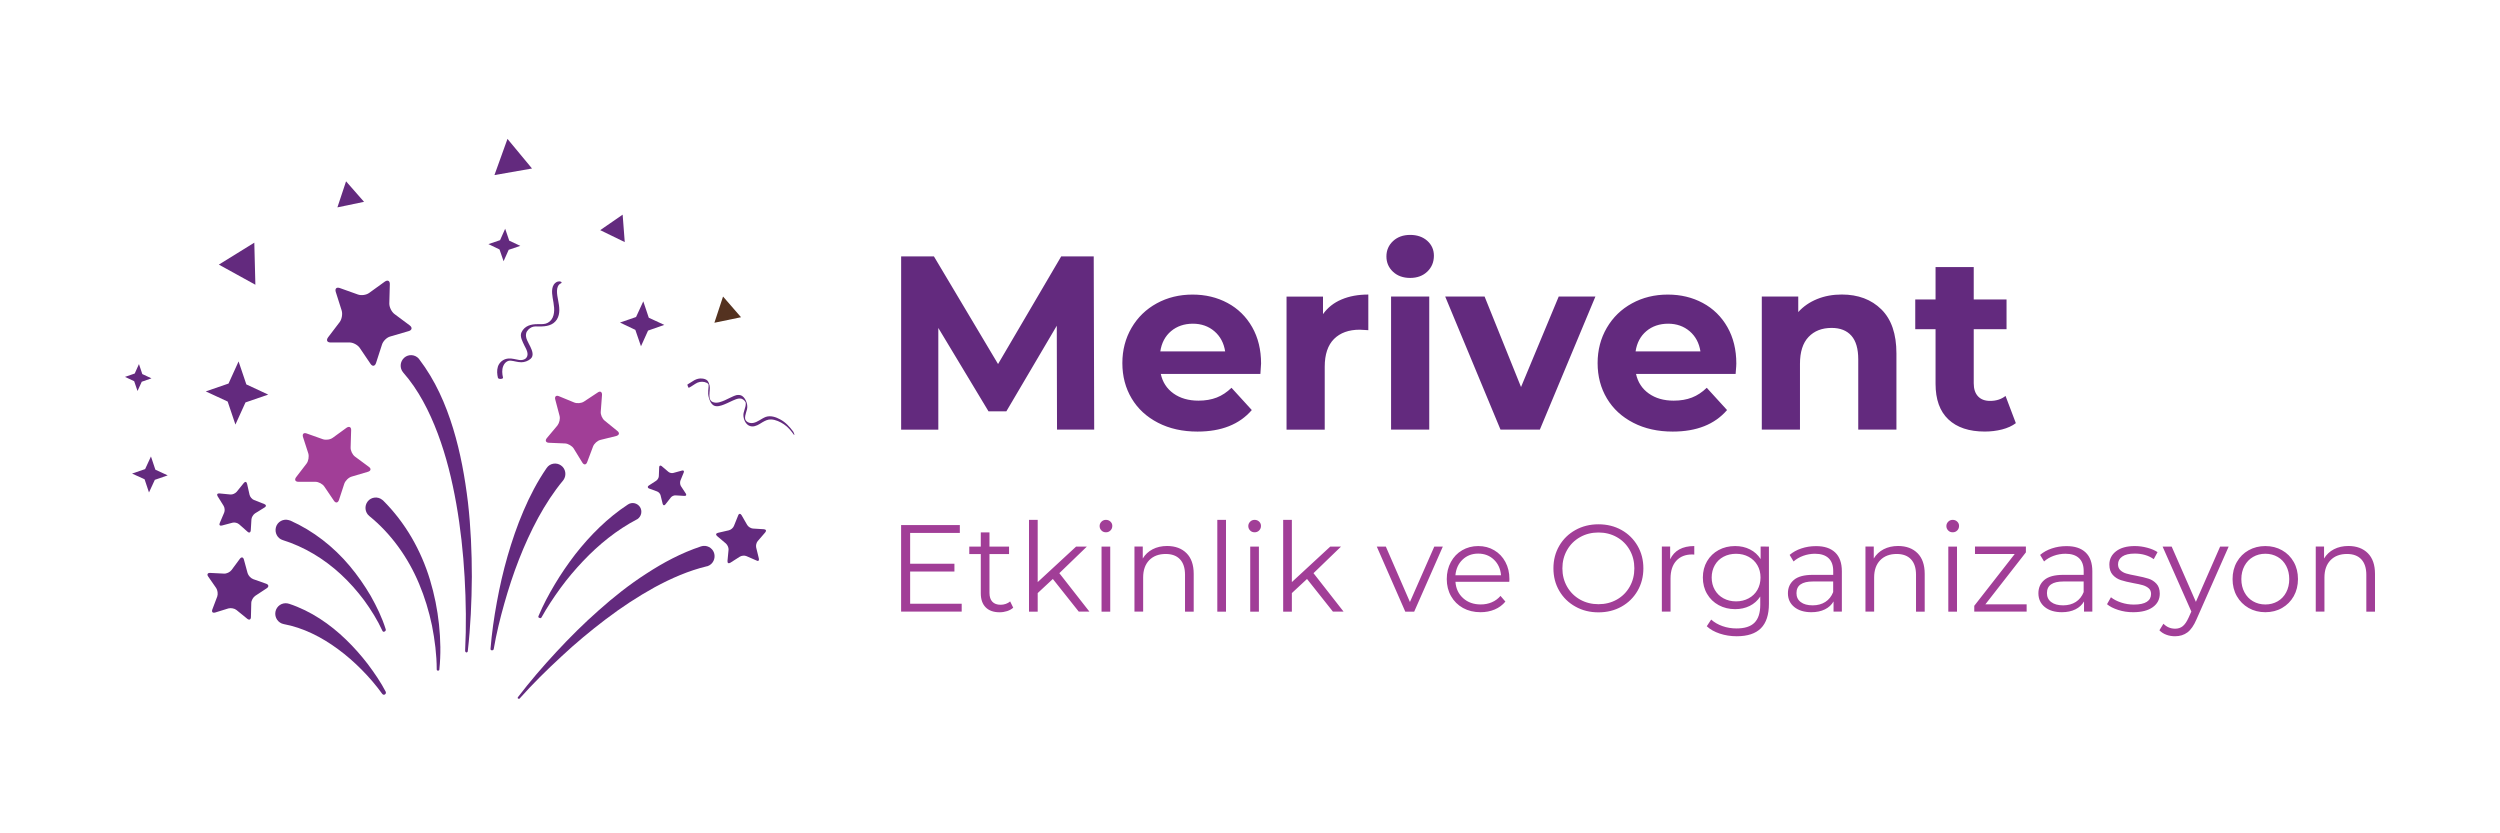 <svg xmlns="http://www.w3.org/2000/svg" xmlns:xlink="http://www.w3.org/1999/xlink" width="180" height="60" viewBox="0 0 180 60"><path transform="matrix(1 0 0 1 14.816 26.023)" d="M4.496 2.388L2.859 2.952L2.134 4.545L1.576 2.889L0 2.157L1.638 1.593L2.362 0L2.921 1.655L4.496 2.388Z" fill-rule="nonzero" fill="rgb(99, 42, 126)"></path><path transform="matrix(1 0 0 1 9.509 32.865)" d="M2.566 1.362L1.638 1.683L1.218 2.593L0.901 1.643L0 1.232L0.94 0.91L1.36 0L1.677 0.951L2.566 1.362Z" fill-rule="nonzero" fill="rgb(99, 42, 126)"></path><path transform="matrix(1 0 0 1 44.64 21.696)" d="M3.189 1.696L2.02 2.107L1.511 3.236L1.104 2.054L0 1.528L1.156 1.129L1.677 0L2.072 1.181L3.189 1.696Z" fill-rule="nonzero" fill="rgb(99, 42, 126)"></path><path transform="matrix(1 0 0 1 35.166 16.469)" d="M2.298 1.234L1.459 1.517L1.092 2.34L0.799 1.492L0 1.106L0.839 0.823L1.206 0L1.499 0.86L2.298 1.234Z" fill-rule="nonzero" fill="rgb(99, 42, 126)"></path><path transform="matrix(1 0 0 1 9 26.213)" d="M1.906 1.028L1.206 1.272L0.901 1.939L0.66 1.232L0 0.923L0.7 0.68L1.005 0L1.246 0.72L1.906 1.028Z" fill-rule="nonzero" fill="rgb(99, 42, 126)"></path><path transform="matrix(1 0 0 1 35.795 20.26)" d="M2.393 4.709C2.254 4.413 2.011 4.08 2.087 3.746C2.125 3.553 2.316 3.375 2.494 3.297C2.661 3.219 2.877 3.247 3.053 3.247C3.522 3.247 4.018 3.182 4.298 2.745C4.564 2.321 4.477 1.807 4.388 1.346C4.323 0.999 4.172 0.332 4.591 0.139C4.656 0.114 4.656 0.049 4.591 0.024C4.514 -0.014 4.4 -0.001 4.326 0.024C3.881 0.229 3.931 0.781 3.996 1.18C4.073 1.642 4.199 2.156 3.996 2.605C3.894 2.823 3.715 2.976 3.499 3.041C3.308 3.091 3.092 3.079 2.901 3.079C2.432 3.079 1.986 3.194 1.757 3.656C1.606 3.964 1.834 4.335 1.961 4.619C2.087 4.862 2.316 5.236 2.1 5.504C1.973 5.657 1.757 5.685 1.579 5.657C1.313 5.62 1.07 5.529 0.805 5.554C0.524 5.579 0.284 5.722 0.132 5.966C-0.007 6.196 -0.019 6.492 0.018 6.748C0.03 6.813 0.043 6.876 0.055 6.941C0.092 7.069 0.45 7.032 0.422 6.929C0.358 6.66 0.333 6.364 0.435 6.106C0.524 5.875 0.728 5.682 0.981 5.707C1.234 5.732 1.477 5.823 1.743 5.823C1.971 5.823 2.226 5.732 2.403 5.579C2.673 5.351 2.519 4.98 2.393 4.709Z" fill-rule="nonzero" fill="rgb(99, 42, 126)"></path><path transform="matrix(1 0 0 1 49.495 27.25)" d="M7.695 4.012C7.683 3.962 7.658 3.897 7.631 3.844C7.365 3.485 7.072 3.152 6.678 2.946C6.373 2.778 5.993 2.65 5.648 2.765C5.331 2.881 5.077 3.137 4.733 3.202C4.566 3.227 4.403 3.202 4.276 3.099C4.137 2.984 4.137 2.868 4.162 2.688C4.187 2.535 4.251 2.379 4.288 2.226C4.326 2.058 4.313 1.905 4.264 1.737C4.199 1.557 4.112 1.378 3.946 1.263C3.832 1.185 3.68 1.173 3.539 1.198C3.388 1.235 3.234 1.313 3.095 1.378C2.956 1.444 2.829 1.506 2.688 1.572C2.447 1.674 2.167 1.79 1.914 1.725C1.368 1.609 1.685 0.877 1.596 0.506C1.571 0.39 1.519 0.25 1.445 0.159C1.343 0.057 1.204 0.019 1.063 0.006C0.859 -0.019 0.681 0.032 0.504 0.122C0.338 0.212 0.174 0.34 0.008 0.43C-0.029 0.443 0.073 0.686 0.097 0.674C0.313 0.571 0.504 0.405 0.72 0.302C0.924 0.212 1.189 0.212 1.393 0.315C1.43 0.327 1.457 0.353 1.482 0.38C1.494 0.393 1.507 0.418 1.519 0.43C1.532 0.496 1.519 0.558 1.519 0.623C1.507 0.792 1.482 0.957 1.494 1.113C1.507 1.306 1.571 1.499 1.646 1.664C1.71 1.78 1.785 1.883 1.899 1.948C2.127 2.063 2.42 1.96 2.648 1.87C2.941 1.755 3.207 1.602 3.487 1.499C3.626 1.449 3.767 1.421 3.906 1.461C3.983 1.486 4.045 1.539 4.097 1.589C4.135 1.627 4.162 1.667 4.187 1.704L4.187 1.717C4.187 1.742 4.199 1.767 4.199 1.795C4.212 2.116 3.996 2.399 4.033 2.72C4.07 3.066 4.274 3.428 4.643 3.453C4.924 3.465 5.164 3.3 5.393 3.157C5.596 3.041 5.787 2.939 6.028 2.951C6.345 2.964 6.676 3.119 6.943 3.297C7.236 3.49 7.465 3.771 7.668 4.055C7.708 4.102 7.695 4.025 7.695 4.012Z" fill-rule="nonzero" fill="rgb(99, 42, 126)"></path><path transform="matrix(1 0 0 1 37.269 39.302)" d="M0.019 10.897C0.882 9.769 1.81 8.69 2.788 7.637C3.753 6.596 4.771 5.582 5.85 4.632C6.917 3.681 8.049 2.783 9.267 2.001C10.485 1.206 11.783 0.511 13.205 0.037C13.599 -0.091 14.019 0.127 14.145 0.511C14.272 0.91 14.056 1.333 13.676 1.461C13.664 1.461 13.639 1.474 13.612 1.474C12.329 1.782 11.058 2.334 9.853 2.989C8.647 3.656 7.478 4.426 6.359 5.274C5.242 6.122 4.16 7.02 3.133 7.983C2.103 8.933 1.088 9.934 0.148 10.988C0.123 11.025 0.071 11.025 0.034 10.988C-0.008 10.975 -0.008 10.935 0.019 10.897Z" fill-rule="nonzero" fill="rgb(99, 42, 126)"></path><path transform="matrix(1 0 0 1 35.317 33.375)" d="M0 13.345C0.089 12.216 0.253 11.098 0.457 9.981C0.66 8.865 0.913 7.759 1.231 6.655C1.548 5.564 1.916 4.473 2.375 3.407C2.831 2.341 3.365 1.303 4.04 0.325C4.268 -0.021 4.739 -0.099 5.069 0.132C5.412 0.362 5.489 0.839 5.26 1.173C5.248 1.198 5.236 1.21 5.223 1.223C4.551 2.03 3.953 2.956 3.432 3.906C2.911 4.87 2.454 5.87 2.047 6.911C1.64 7.952 1.298 9.003 0.993 10.082C0.687 11.16 0.422 12.251 0.231 13.355C0.218 13.42 0.166 13.458 0.104 13.445C0.04 13.46 0 13.408 0 13.345Z" fill-rule="nonzero" fill="rgb(99, 42, 126)"></path><path transform="matrix(1 0 0 1 28.848 25.57)" d="M4.641 21.29C4.73 19.52 4.705 17.746 4.604 15.976C4.502 14.205 4.311 12.444 4.006 10.711C3.7 8.978 3.281 7.27 2.673 5.652C2.063 4.034 1.276 2.494 0.182 1.25C-0.084 0.941 -0.059 0.467 0.259 0.184C0.564 -0.085 1.033 -0.059 1.313 0.262C1.326 0.274 1.338 0.287 1.338 0.299C2.494 1.814 3.244 3.535 3.777 5.281C4.311 7.026 4.628 8.812 4.844 10.595C5.048 12.381 5.125 14.177 5.125 15.963C5.112 17.749 5.035 19.532 4.832 21.318C4.832 21.368 4.782 21.408 4.718 21.408C4.678 21.393 4.641 21.341 4.641 21.29Z" fill-rule="nonzero" fill="rgb(99, 42, 126)"></path><path transform="matrix(1 0 0 1 26.315 35.822)" d="M5.129 12.373C5.129 11.32 4.99 10.254 4.787 9.215C4.571 8.187 4.265 7.174 3.859 6.21C3.06 4.297 1.826 2.589 0.275 1.332C-0.042 1.076 -0.092 0.6 0.161 0.278C0.414 -0.043 0.886 -0.093 1.204 0.163C1.228 0.176 1.241 0.201 1.268 0.213C2.067 1.008 2.754 1.909 3.325 2.885C3.883 3.848 4.328 4.874 4.645 5.927C4.963 6.98 5.179 8.059 5.293 9.137C5.407 10.216 5.432 11.307 5.318 12.386C5.318 12.436 5.268 12.476 5.216 12.463C5.154 12.463 5.129 12.426 5.129 12.373Z" fill-rule="nonzero" fill="rgb(99, 42, 126)"></path><path transform="matrix(1 0 0 1 19.84 37.419)" d="M7.69 7.992C7.336 7.222 6.876 6.489 6.383 5.81C5.874 5.13 5.316 4.5 4.705 3.936C3.487 2.807 2.05 1.947 0.527 1.47C0.132 1.355 -0.084 0.931 0.03 0.532C0.145 0.134 0.564 -0.085 0.958 0.031C0.983 0.043 1.008 0.043 1.035 0.056L1.048 0.056C2.725 0.801 4.184 1.957 5.328 3.317C5.899 3.996 6.408 4.729 6.852 5.486C7.283 6.256 7.666 7.039 7.931 7.886C7.956 7.952 7.919 8.027 7.842 8.055C7.78 8.095 7.718 8.055 7.69 7.992Z" fill-rule="nonzero" fill="rgb(99, 42, 126)"></path><path transform="matrix(1 0 0 1 38.76 36.219)" d="M0.011 8.139C0.342 7.344 0.748 6.586 1.193 5.841C1.637 5.096 2.121 4.392 2.654 3.697C3.721 2.335 4.967 1.078 6.453 0.103C6.746 -0.091 7.126 -0 7.317 0.283C7.508 0.579 7.418 0.963 7.138 1.156C7.126 1.169 7.101 1.181 7.088 1.181C5.666 1.926 4.356 2.98 3.215 4.186C2.644 4.79 2.098 5.433 1.602 6.112C1.106 6.792 0.637 7.499 0.23 8.232C0.205 8.282 0.141 8.309 0.078 8.269C-0.001 8.254 -0.013 8.189 0.011 8.139Z" fill-rule="nonzero" fill="rgb(99, 42, 126)"></path><path transform="matrix(1 0 0 1 19.819 43.432)" d="M7.7 6.524C7.256 5.907 6.759 5.33 6.226 4.791C5.692 4.252 5.122 3.75 4.524 3.313C3.33 2.428 1.995 1.761 0.611 1.503C0.204 1.425 -0.062 1.028 0.012 0.617C0.089 0.206 0.481 -0.063 0.888 0.013C0.913 0.013 0.953 0.025 0.978 0.038L0.99 0.038C2.578 0.564 3.95 1.515 5.092 2.619C5.663 3.17 6.184 3.762 6.667 4.389C7.136 5.019 7.583 5.661 7.95 6.366C7.988 6.444 7.963 6.534 7.886 6.572C7.826 6.612 7.752 6.587 7.7 6.524Z" fill-rule="nonzero" fill="rgb(99, 42, 126)"></path><path transform="matrix(1 0 0 1 24.293 13.055)" d="M0.623 0L1.918 1.477L0 1.876L0.623 0Z" fill-rule="nonzero" fill="rgb(99, 42, 126)"></path><path transform="matrix(1 0 0 1 43.215 15.455)" d="M1.615 0L1.767 1.976L0 1.116L1.615 0Z" fill-rule="nonzero" fill="rgb(99, 42, 126)"></path><path transform="matrix(1 0 0 1 23.545 20.206)" d="M5.956 3.223L4.852 2.4C4.649 2.247 4.485 1.911 4.485 1.655L4.522 0.268C4.534 0.012 4.371 -0.078 4.155 0.075L3.038 0.882C2.835 1.035 2.467 1.088 2.224 0.998L0.929 0.536C0.688 0.446 0.547 0.574 0.636 0.832L1.056 2.154C1.132 2.397 1.068 2.771 0.917 2.977L0.078 4.08C-0.073 4.286 0.001 4.452 0.257 4.452L1.629 4.452C1.882 4.452 2.212 4.632 2.353 4.838L3.127 5.982C3.266 6.2 3.457 6.175 3.534 5.916L3.961 4.597C4.038 4.354 4.304 4.083 4.559 4.02L5.879 3.634C6.12 3.569 6.16 3.378 5.956 3.223Z" fill-rule="nonzero" fill="rgb(99, 42, 126)"></path><path transform="matrix(1 0 0 1 39.298 28.198)" d="M5.153 2.833L4.238 2.088C4.059 1.947 3.933 1.651 3.957 1.433L4.047 0.239C4.059 0.021 3.92 -0.069 3.742 0.059L2.752 0.713C2.56 0.841 2.243 0.866 2.039 0.779L0.948 0.33C0.744 0.239 0.618 0.355 0.682 0.573L0.987 1.729C1.052 1.947 0.975 2.256 0.836 2.437L0.074 3.347C-0.065 3.515 -0.003 3.668 0.213 3.681L1.394 3.731C1.61 3.743 1.89 3.911 2.005 4.089L2.627 5.103C2.742 5.296 2.908 5.283 2.982 5.065L3.402 3.949C3.479 3.743 3.719 3.525 3.935 3.475L5.079 3.192C5.292 3.126 5.33 2.973 5.153 2.833Z" fill-rule="nonzero" fill="rgb(161, 62, 151)"></path><path transform="matrix(1 0 0 1 21.252 30.737)" d="M5.301 2.873L4.311 2.141C4.12 2 3.981 1.704 3.993 1.473L4.03 0.242C4.043 0.011 3.891 -0.067 3.7 0.061L2.71 0.781C2.519 0.922 2.201 0.962 1.986 0.884L0.829 0.473C0.613 0.395 0.499 0.51 0.564 0.729L0.946 1.91C1.01 2.128 0.958 2.462 0.819 2.642L0.07 3.618C-0.069 3.799 0.005 3.952 0.236 3.952L1.455 3.952C1.683 3.952 1.976 4.105 2.102 4.298L2.787 5.311C2.914 5.504 3.08 5.479 3.154 5.261L3.536 4.092C3.613 3.874 3.842 3.643 4.07 3.578L5.239 3.232C5.455 3.169 5.492 3.003 5.301 2.873Z" fill-rule="nonzero" fill="rgb(161, 62, 151)"></path><path transform="matrix(1 0 0 1 15.635 34.698)" d="M3.4 1.596L2.651 1.3C2.512 1.25 2.37 1.081 2.333 0.928L2.154 0.133C2.117 -0.02 2.015 -0.047 1.914 0.083L1.405 0.713C1.303 0.828 1.112 0.918 0.961 0.906L0.162 0.828C0.01 0.816 -0.042 0.906 0.035 1.034L0.467 1.726C0.544 1.854 0.569 2.072 0.504 2.215L0.187 2.96C0.122 3.101 0.199 3.178 0.338 3.141L1.112 2.935C1.251 2.897 1.467 2.948 1.581 3.05L2.192 3.59C2.306 3.693 2.407 3.64 2.42 3.499L2.469 2.692C2.482 2.539 2.596 2.358 2.723 2.268L3.407 1.844C3.551 1.764 3.539 1.648 3.4 1.596Z" fill-rule="nonzero" fill="rgb(99, 42, 126)"></path><path transform="matrix(1 0 0 1 51.56 36.997)" d="M3.077 3.212L2.886 2.43C2.849 2.277 2.899 2.071 3 1.956L3.534 1.339C3.636 1.223 3.598 1.12 3.445 1.108L2.646 1.058C2.494 1.045 2.316 0.93 2.239 0.802L1.832 0.094C1.755 -0.033 1.641 -0.033 1.591 0.107L1.286 0.864C1.236 1.005 1.07 1.148 0.919 1.185L0.132 1.366C-0.019 1.404 -0.047 1.507 0.082 1.609L0.705 2.136C0.819 2.239 0.909 2.432 0.896 2.585L0.819 3.393C0.807 3.546 0.896 3.598 1.023 3.521L1.708 3.084C1.834 3.006 2.05 2.981 2.191 3.047L2.928 3.368C3.025 3.43 3.115 3.368 3.077 3.212Z" fill-rule="nonzero" fill="rgb(99, 42, 126)"></path><path transform="matrix(1 0 0 1 14.938 40.134)" d="M4.236 1.898L3.295 1.565C3.117 1.5 2.941 1.309 2.888 1.128L2.623 0.153C2.573 -0.028 2.444 -0.053 2.33 0.103L1.732 0.91C1.618 1.063 1.377 1.179 1.186 1.166L0.196 1.116C0.005 1.103 -0.057 1.231 0.057 1.384L0.628 2.207C0.73 2.36 0.767 2.631 0.705 2.811L0.35 3.749C0.285 3.93 0.375 4.018 0.553 3.968L1.506 3.672C1.685 3.622 1.95 3.672 2.089 3.787L2.864 4.417C3.003 4.532 3.129 4.482 3.129 4.289L3.154 3.288C3.154 3.095 3.293 2.864 3.447 2.761L4.285 2.209C4.427 2.104 4.414 1.964 4.236 1.898Z" fill-rule="nonzero" fill="rgb(99, 42, 126)"></path><path transform="matrix(1 0 0 1 46.64 33.521)" d="M0.072 1.439L0.605 1.092C0.707 1.027 0.796 0.874 0.796 0.759L0.821 0.117C0.821 0.001 0.91 -0.036 1 0.039L1.484 0.45C1.573 0.528 1.737 0.566 1.851 0.528L2.461 0.36C2.575 0.322 2.64 0.398 2.588 0.501L2.347 1.09C2.31 1.205 2.322 1.373 2.384 1.476L2.739 2.016C2.804 2.118 2.764 2.196 2.637 2.184L2.002 2.146C1.888 2.133 1.722 2.211 1.66 2.299L1.265 2.801C1.188 2.891 1.114 2.878 1.074 2.763L0.923 2.146C0.898 2.031 0.784 1.903 0.67 1.863L0.072 1.644C-0.018 1.592 -0.03 1.501 0.072 1.439Z" fill-rule="nonzero" fill="rgb(99, 42, 126)"></path><path transform="matrix(1 0 0 1 15.757 17.472)" d="M0 1.58L2.553 0L2.63 3.03L0 1.58Z" fill-rule="nonzero" fill="rgb(99, 42, 126)"></path><path transform="matrix(1 0 0 1 51.436 21.35)" d="M0.623 0L1.918 1.49L0 1.889L0.623 0Z" fill-rule="nonzero" fill="rgb(84, 50, 32)"></path><path transform="matrix(1 0 0 1 35.6 10)" d="M0.938 0L2.705 2.132L0 2.606L0.938 0Z" fill-rule="nonzero" fill="rgb(99, 42, 126)"></path><path transform="matrix(1 0 0 1 64.882 16.913)" d="M11.223 14.018L11.206 6.539L7.576 12.702L6.29 12.702L2.677 6.699L2.677 14.021L0 14.021L0 1.55L2.362 1.55L6.978 9.298L11.523 1.55L13.866 1.55L13.9 14.018L11.223 14.018ZM25.866 10.01L18.695 10.01C18.823 10.605 19.129 11.074 19.61 11.417C20.091 11.761 20.692 11.934 21.407 11.934C21.9 11.934 22.337 11.859 22.719 11.711C23.101 11.563 23.456 11.327 23.786 11.008L25.248 12.611C24.355 13.645 23.052 14.161 21.337 14.161C20.268 14.161 19.322 13.951 18.501 13.529C17.68 13.108 17.044 12.524 16.598 11.776C16.151 11.029 15.928 10.178 15.928 9.23C15.928 8.292 16.149 7.447 16.588 6.692C17.029 5.937 17.633 5.35 18.402 4.929C19.171 4.507 20.032 4.297 20.982 4.297C21.91 4.297 22.749 4.497 23.501 4.901C24.253 5.305 24.843 5.884 25.273 6.637C25.702 7.392 25.915 8.267 25.915 9.263C25.918 9.298 25.9 9.546 25.866 10.01ZM19.434 6.93C19.012 7.286 18.752 7.773 18.66 8.39L23.33 8.39C23.235 7.785 22.977 7.301 22.555 6.938C22.134 6.577 21.615 6.393 21.005 6.393C20.379 6.396 19.858 6.574 19.434 6.93ZM31.707 4.65C32.265 4.412 32.908 4.294 33.637 4.294L33.637 6.86C33.332 6.837 33.126 6.825 33.019 6.825C32.233 6.825 31.615 7.048 31.168 7.492C30.722 7.938 30.498 8.606 30.498 9.496L30.498 14.021L27.749 14.021L27.749 4.44L30.374 4.44L30.374 5.704C30.707 5.237 31.148 4.886 31.707 4.65ZM35.275 4.435L38.024 4.435L38.024 14.016L35.275 14.016L35.275 4.435ZM35.416 2.654C35.099 2.358 34.94 1.989 34.94 1.55C34.94 1.111 35.099 0.742 35.416 0.446C35.734 0.15 36.146 0 36.65 0C37.153 0 37.565 0.143 37.883 0.426C38.2 0.712 38.359 1.069 38.359 1.495C38.359 1.959 38.2 2.34 37.883 2.644C37.565 2.947 37.153 3.098 36.65 3.098C36.146 3.098 35.734 2.952 35.416 2.654ZM49.989 4.435L45.989 14.016L43.153 14.016L39.171 4.435L42.007 4.435L44.632 10.953L47.347 4.435L49.989 4.435ZM60.083 10.01L52.912 10.01C53.041 10.605 53.347 11.074 53.828 11.417C54.309 11.761 54.91 11.934 55.624 11.934C56.118 11.934 56.555 11.859 56.937 11.711C57.319 11.563 57.674 11.327 58.004 11.008L59.466 12.611C58.572 13.645 57.27 14.161 55.555 14.161C54.486 14.161 53.54 13.951 52.719 13.529C51.898 13.108 51.262 12.524 50.816 11.776C50.369 11.029 50.146 10.178 50.146 9.23C50.146 8.292 50.367 7.447 50.806 6.692C51.247 5.937 51.85 5.35 52.62 4.929C53.389 4.507 54.25 4.297 55.2 4.297C56.128 4.297 56.967 4.497 57.719 4.901C58.471 5.305 59.061 5.884 59.49 6.637C59.92 7.392 60.133 8.267 60.133 9.263C60.138 9.298 60.121 9.546 60.083 10.01ZM53.654 6.93C53.232 7.286 52.972 7.773 52.88 8.39L57.55 8.39C57.456 7.785 57.198 7.301 56.776 6.938C56.354 6.577 55.835 6.393 55.225 6.393C54.6 6.396 54.076 6.574 53.654 6.93ZM70.577 5.363C71.299 6.075 71.661 7.131 71.661 8.533L71.661 14.018L68.912 14.018L68.912 8.959C68.912 8.199 68.748 7.632 68.418 7.259C68.088 6.885 67.614 6.697 66.992 6.697C66.299 6.697 65.746 6.913 65.334 7.347C64.922 7.78 64.716 8.425 64.716 9.278L64.716 14.016L61.967 14.016L61.967 4.435L64.592 4.435L64.592 5.556C64.957 5.152 65.408 4.841 65.949 4.62C66.49 4.399 67.083 4.292 67.728 4.292C68.907 4.294 69.855 4.65 70.577 5.363ZM80.259 13.554C79.989 13.755 79.656 13.908 79.264 14.008C78.87 14.109 78.458 14.159 78.021 14.159C76.895 14.159 76.021 13.868 75.403 13.286C74.785 12.704 74.478 11.849 74.478 10.72L74.478 6.787L73.016 6.787L73.016 4.65L74.478 4.65L74.478 2.318L77.227 2.318L77.227 4.65L79.589 4.65L79.589 6.787L77.227 6.787L77.227 10.688C77.227 11.091 77.329 11.402 77.535 11.623C77.741 11.844 78.031 11.952 78.408 11.952C78.843 11.952 79.212 11.834 79.517 11.595L80.259 13.554Z" fill-rule="nonzero" fill="rgb(99, 42, 126)"></path><path transform="matrix(1 0 0 1 64.88 37.43)" d="M4.362 6.037L4.362 6.607L0 6.607L0 0.374L4.228 0.374L4.228 0.943L0.65 0.943L0.65 3.16L3.839 3.16L3.839 3.722L0.65 3.722L0.65 6.037L4.362 6.037ZM8.072 6.323C7.955 6.431 7.809 6.511 7.635 6.569C7.461 6.624 7.28 6.654 7.094 6.654C6.66 6.654 6.325 6.536 6.089 6.298C5.854 6.06 5.737 5.726 5.737 5.292L5.737 2.461L4.908 2.461L4.908 1.926L5.737 1.926L5.737 0.903L6.362 0.903L6.362 1.926L7.772 1.926L7.772 2.461L6.362 2.461L6.362 5.257C6.362 5.536 6.432 5.749 6.568 5.894C6.705 6.04 6.906 6.113 7.164 6.113C7.293 6.113 7.417 6.092 7.538 6.05C7.66 6.007 7.764 5.949 7.851 5.872L8.072 6.323ZM10.925 4.256L9.834 5.272L9.834 6.609L9.208 6.609L9.208 1.91361e-06L9.834 1.91361e-06L9.834 4.48L12.6 1.924L13.374 1.924L11.392 3.838L13.558 6.607L12.791 6.607L10.925 4.256ZM14.431 1.924L15.057 1.924L15.057 6.609L14.431 6.609L14.431 1.924ZM14.424 0.765C14.335 0.675 14.293 0.569 14.293 0.444C14.293 0.326 14.337 0.221 14.424 0.133C14.513 0.043 14.62 1.91361e-06 14.749 1.91361e-06C14.878 1.91361e-06 14.987 0.043 15.074 0.128C15.164 0.213 15.206 0.316 15.206 0.434C15.206 0.564 15.161 0.675 15.074 0.762C14.985 0.853 14.878 0.895 14.749 0.895C14.62 0.895 14.511 0.855 14.424 0.765ZM20.55 2.4C20.893 2.741 21.067 3.238 21.067 3.893L21.067 6.609L20.441 6.609L20.441 3.953C20.441 3.466 20.32 3.095 20.079 2.839C19.838 2.583 19.494 2.456 19.049 2.456C18.551 2.456 18.156 2.606 17.863 2.905C17.573 3.205 17.427 3.619 17.427 4.146L17.427 6.604L16.801 6.604L16.801 1.919L17.399 1.919L17.399 2.782C17.57 2.496 17.806 2.275 18.109 2.117C18.412 1.959 18.762 1.881 19.161 1.881C19.744 1.886 20.208 2.057 20.55 2.4ZM22.766 0L23.392 0L23.392 6.609L22.766 6.609L22.766 0ZM25.136 1.924L25.761 1.924L25.761 6.609L25.136 6.609L25.136 1.924ZM25.129 0.765C25.039 0.675 24.997 0.569 24.997 0.444C24.997 0.326 25.042 0.221 25.129 0.133C25.218 0.043 25.325 1.91361e-06 25.454 1.91361e-06C25.583 1.91361e-06 25.692 0.043 25.779 0.128C25.868 0.213 25.91 0.316 25.91 0.434C25.91 0.564 25.866 0.675 25.779 0.762C25.689 0.853 25.583 0.895 25.454 0.895C25.325 0.895 25.215 0.855 25.129 0.765ZM29.225 4.256L28.134 5.272L28.134 6.609L27.508 6.609L27.508 1.91361e-06L28.134 1.91361e-06L28.134 4.48L30.9 1.924L31.674 1.924L29.692 3.838L31.858 6.607L31.091 6.607L29.225 4.256ZM39.004 1.924L36.942 6.609L36.3 6.609L34.248 1.924L34.9 1.924L36.635 5.914L38.389 1.924L39.004 1.924ZM43.788 4.462L39.913 4.462C39.947 4.949 40.133 5.342 40.468 5.641C40.803 5.942 41.225 6.09 41.736 6.09C42.024 6.09 42.29 6.037 42.53 5.934C42.771 5.832 42.98 5.679 43.156 5.475L43.508 5.884C43.302 6.133 43.047 6.323 42.736 6.454C42.429 6.584 42.089 6.649 41.719 6.649C41.242 6.649 40.821 6.546 40.453 6.343C40.086 6.138 39.801 5.854 39.595 5.493C39.389 5.132 39.287 4.72 39.287 4.264C39.287 3.807 39.386 3.396 39.583 3.035C39.779 2.674 40.049 2.39 40.394 2.19C40.736 1.989 41.123 1.886 41.553 1.886C41.982 1.886 42.367 1.987 42.706 2.19C43.047 2.39 43.315 2.671 43.508 3.032C43.702 3.391 43.798 3.802 43.798 4.266L43.788 4.462ZM40.426 2.862C40.123 3.15 39.952 3.527 39.91 3.988L43.195 3.988C43.153 3.524 42.982 3.15 42.679 2.862C42.377 2.573 41.999 2.43 41.548 2.43C41.104 2.43 40.729 2.573 40.426 2.862ZM48.55 6.245C48.054 5.97 47.667 5.591 47.386 5.109C47.106 4.628 46.967 4.088 46.967 3.489C46.967 2.889 47.106 2.35 47.386 1.869C47.667 1.387 48.054 1.008 48.55 0.732C49.046 0.456 49.6 0.319 50.21 0.319C50.821 0.319 51.371 0.454 51.863 0.727C52.354 1.001 52.739 1.38 53.022 1.864C53.304 2.348 53.443 2.889 53.443 3.489C53.443 4.088 53.302 4.63 53.022 5.114C52.739 5.598 52.354 5.977 51.863 6.25C51.371 6.524 50.821 6.659 50.21 6.659C49.6 6.659 49.046 6.524 48.55 6.245ZM51.533 5.739C51.927 5.516 52.235 5.207 52.458 4.813C52.682 4.419 52.793 3.978 52.793 3.491C52.793 3.005 52.682 2.563 52.458 2.17C52.235 1.776 51.927 1.467 51.533 1.244C51.138 1.021 50.699 0.91 50.21 0.91C49.724 0.91 49.28 1.021 48.885 1.244C48.488 1.467 48.178 1.776 47.952 2.17C47.726 2.563 47.612 3.005 47.612 3.491C47.612 3.978 47.726 4.419 47.952 4.813C48.178 5.207 48.491 5.516 48.885 5.739C49.282 5.962 49.724 6.072 50.21 6.072C50.699 6.072 51.138 5.962 51.533 5.739ZM56.029 2.127C56.319 1.966 56.679 1.886 57.108 1.886L57.108 2.501L56.959 2.491C56.473 2.491 56.091 2.641 55.813 2.945C55.538 3.248 55.399 3.672 55.399 4.219L55.399 6.607L54.773 6.607L54.773 1.921L55.371 1.921L55.371 2.839C55.52 2.526 55.739 2.287 56.029 2.127ZM62.483 1.924L62.483 6.037C62.483 6.832 62.289 7.422 61.905 7.806C61.52 8.189 60.94 8.38 60.165 8.38C59.736 8.38 59.329 8.317 58.944 8.189C58.56 8.061 58.247 7.886 58.007 7.66L58.324 7.179C58.547 7.379 58.818 7.537 59.138 7.65C59.458 7.763 59.796 7.818 60.148 7.818C60.736 7.818 61.168 7.68 61.443 7.404C61.719 7.128 61.858 6.699 61.858 6.118L61.858 5.521C61.664 5.817 61.411 6.042 61.096 6.198C60.781 6.353 60.433 6.429 60.051 6.429C59.617 6.429 59.222 6.333 58.865 6.14C58.51 5.947 58.23 5.676 58.029 5.33C57.825 4.984 57.726 4.59 57.726 4.151C57.726 3.712 57.828 3.321 58.029 2.975C58.232 2.631 58.51 2.363 58.863 2.172C59.215 1.981 59.612 1.886 60.051 1.886C60.446 1.886 60.801 1.966 61.118 2.127C61.436 2.287 61.691 2.518 61.885 2.822L61.885 1.921L62.483 1.924ZM61.021 5.651C61.292 5.506 61.503 5.302 61.652 5.042C61.8 4.781 61.877 4.482 61.877 4.151C61.877 3.817 61.803 3.524 61.652 3.266C61.503 3.007 61.294 2.807 61.026 2.661C60.758 2.516 60.456 2.443 60.116 2.443C59.781 2.443 59.48 2.513 59.212 2.656C58.944 2.799 58.736 3 58.587 3.261C58.438 3.522 58.361 3.82 58.361 4.151C58.361 4.485 58.436 4.781 58.587 5.042C58.736 5.302 58.944 5.506 59.212 5.651C59.48 5.796 59.781 5.869 60.116 5.869C60.451 5.869 60.751 5.796 61.021 5.651ZM67.25 2.345C67.572 2.651 67.734 3.103 67.734 3.702L67.734 6.604L67.135 6.604L67.135 5.874C66.994 6.118 66.788 6.308 66.515 6.444C66.242 6.579 65.917 6.649 65.542 6.649C65.026 6.649 64.614 6.524 64.309 6.276C64.004 6.027 63.85 5.696 63.85 5.287C63.85 4.889 63.992 4.57 64.277 4.327C64.562 4.083 65.016 3.96 65.639 3.96L67.111 3.96L67.111 3.677C67.111 3.273 66.999 2.967 66.776 2.757C66.552 2.546 66.227 2.44 65.798 2.44C65.505 2.44 65.222 2.491 64.952 2.588C64.681 2.686 64.451 2.822 64.257 2.995L63.974 2.523C64.21 2.323 64.49 2.165 64.82 2.057C65.15 1.946 65.495 1.891 65.86 1.891C66.463 1.886 66.927 2.039 67.25 2.345ZM66.545 5.909C66.798 5.746 66.987 5.511 67.108 5.202L67.108 4.437L65.654 4.437C64.86 4.437 64.466 4.715 64.466 5.275C64.466 5.548 64.567 5.764 64.773 5.919C64.979 6.077 65.267 6.155 65.637 6.155C65.989 6.153 66.292 6.072 66.545 5.909ZM73.183 2.4C73.525 2.741 73.699 3.238 73.699 3.893L73.699 6.609L73.073 6.609L73.073 3.953C73.073 3.466 72.952 3.095 72.711 2.839C72.47 2.583 72.125 2.456 71.681 2.456C71.183 2.456 70.788 2.606 70.495 2.905C70.205 3.205 70.058 3.619 70.058 4.146L70.058 6.604L69.433 6.604L69.433 1.919L70.031 1.919L70.031 2.782C70.202 2.496 70.438 2.275 70.741 2.117C71.043 1.959 71.393 1.881 71.793 1.881C72.379 1.886 72.84 2.057 73.183 2.4ZM75.398 1.924L76.024 1.924L76.024 6.609L75.398 6.609L75.398 1.924ZM75.391 0.765C75.302 0.675 75.259 0.569 75.259 0.444C75.259 0.326 75.304 0.221 75.391 0.133C75.48 0.043 75.587 1.91361e-06 75.716 1.91361e-06C75.845 1.91361e-06 75.954 0.043 76.041 0.128C76.13 0.213 76.172 0.316 76.172 0.434C76.172 0.564 76.128 0.675 76.041 0.762C75.952 0.853 75.845 0.895 75.716 0.895C75.587 0.898 75.478 0.855 75.391 0.765ZM81.038 6.082L81.038 6.607L77.267 6.607L77.267 6.188L80.182 2.456L77.319 2.456L77.319 1.921L80.984 1.921L80.984 2.34L78.068 6.08L81.038 6.082ZM85.284 2.345C85.607 2.651 85.768 3.103 85.768 3.702L85.768 6.604L85.17 6.604L85.17 5.874C85.028 6.118 84.823 6.308 84.55 6.444C84.277 6.579 83.952 6.649 83.577 6.649C83.061 6.649 82.649 6.524 82.344 6.276C82.038 6.027 81.885 5.696 81.885 5.287C81.885 4.889 82.026 4.57 82.311 4.327C82.597 4.083 83.051 3.96 83.674 3.96L85.145 3.96L85.145 3.677C85.145 3.273 85.033 2.967 84.81 2.757C84.587 2.546 84.262 2.44 83.832 2.44C83.54 2.44 83.257 2.491 82.986 2.588C82.716 2.686 82.485 2.822 82.292 2.995L82.009 2.523C82.244 2.323 82.525 2.165 82.855 2.057C83.185 1.946 83.53 1.891 83.894 1.891C84.497 1.886 84.962 2.039 85.284 2.345ZM84.579 5.909C84.832 5.746 85.021 5.511 85.143 5.202L85.143 4.437L83.689 4.437C82.894 4.437 82.5 4.715 82.5 5.275C82.5 5.548 82.602 5.764 82.808 5.919C83.014 6.077 83.301 6.155 83.671 6.155C84.023 6.153 84.326 6.072 84.579 5.909ZM87.631 6.486C87.289 6.376 87.019 6.238 86.825 6.072L87.108 5.573C87.301 5.729 87.545 5.854 87.84 5.952C88.133 6.05 88.438 6.1 88.755 6.1C89.177 6.1 89.49 6.032 89.693 5.899C89.897 5.766 89.996 5.578 89.996 5.335C89.996 5.162 89.942 5.029 89.83 4.929C89.718 4.831 89.577 4.756 89.408 4.705C89.237 4.655 89.011 4.605 88.731 4.557C88.356 4.487 88.053 4.414 87.823 4.339C87.594 4.264 87.398 4.139 87.237 3.96C87.076 3.782 86.994 3.537 86.994 3.221C86.994 2.829 87.155 2.508 87.478 2.26C87.8 2.012 88.249 1.886 88.825 1.886C89.125 1.886 89.423 1.926 89.723 2.007C90.023 2.087 90.269 2.192 90.463 2.323L90.19 2.829C89.808 2.561 89.353 2.428 88.825 2.428C88.425 2.428 88.125 2.498 87.922 2.641C87.718 2.784 87.619 2.97 87.619 3.203C87.619 3.381 87.676 3.524 87.79 3.629C87.904 3.737 88.048 3.815 88.217 3.865C88.388 3.915 88.621 3.968 88.922 4.021C89.291 4.091 89.589 4.164 89.812 4.234C90.036 4.304 90.227 4.427 90.386 4.6C90.544 4.773 90.624 5.009 90.624 5.312C90.624 5.721 90.455 6.047 90.118 6.288C89.78 6.529 89.311 6.649 88.713 6.649C88.336 6.652 87.976 6.597 87.631 6.486ZM95.584 1.924L93.266 7.168C93.078 7.607 92.862 7.918 92.614 8.104C92.368 8.287 92.07 8.38 91.723 8.38C91.5 8.38 91.291 8.345 91.098 8.272C90.904 8.202 90.736 8.094 90.597 7.951L90.887 7.479C91.123 7.718 91.403 7.836 91.733 7.836C91.944 7.836 92.125 7.775 92.274 7.658C92.423 7.54 92.564 7.337 92.693 7.053L92.897 6.599L90.827 1.924L91.48 1.924L93.224 5.904L94.969 1.924L95.584 1.924ZM97.018 6.343C96.661 6.138 96.378 5.854 96.172 5.493C95.966 5.132 95.865 4.72 95.865 4.264C95.865 3.807 95.966 3.396 96.172 3.035C96.378 2.674 96.659 2.39 97.018 2.19C97.376 1.989 97.78 1.886 98.224 1.886C98.668 1.886 99.073 1.987 99.43 2.19C99.787 2.39 100.068 2.674 100.271 3.035C100.475 3.396 100.574 3.807 100.574 4.264C100.574 4.72 100.472 5.132 100.271 5.493C100.068 5.854 99.787 6.138 99.43 6.343C99.073 6.549 98.668 6.649 98.224 6.649C97.78 6.649 97.378 6.549 97.018 6.343ZM99.113 5.864C99.373 5.714 99.579 5.498 99.725 5.22C99.872 4.941 99.946 4.623 99.946 4.266C99.946 3.91 99.872 3.592 99.725 3.313C99.579 3.035 99.376 2.819 99.113 2.669C98.852 2.518 98.557 2.44 98.227 2.44C97.897 2.44 97.604 2.516 97.341 2.669C97.08 2.819 96.874 3.035 96.723 3.313C96.574 3.592 96.497 3.91 96.497 4.266C96.497 4.623 96.572 4.941 96.723 5.22C96.872 5.498 97.078 5.714 97.341 5.864C97.602 6.015 97.897 6.092 98.227 6.092C98.557 6.092 98.85 6.015 99.113 5.864ZM105.604 2.4C105.946 2.741 106.12 3.238 106.12 3.893L106.12 6.609L105.495 6.609L105.495 3.953C105.495 3.466 105.373 3.095 105.132 2.839C104.892 2.583 104.547 2.456 104.103 2.456C103.604 2.456 103.209 2.606 102.916 2.905C102.626 3.205 102.48 3.619 102.48 4.146L102.48 6.604L101.854 6.604L101.854 1.919L102.452 1.919L102.452 2.782C102.624 2.496 102.859 2.275 103.162 2.117C103.465 1.959 103.815 1.881 104.214 1.881C104.8 1.886 105.261 2.057 105.604 2.4Z" fill-rule="nonzero" fill="rgb(161, 62, 151)"></path></svg>